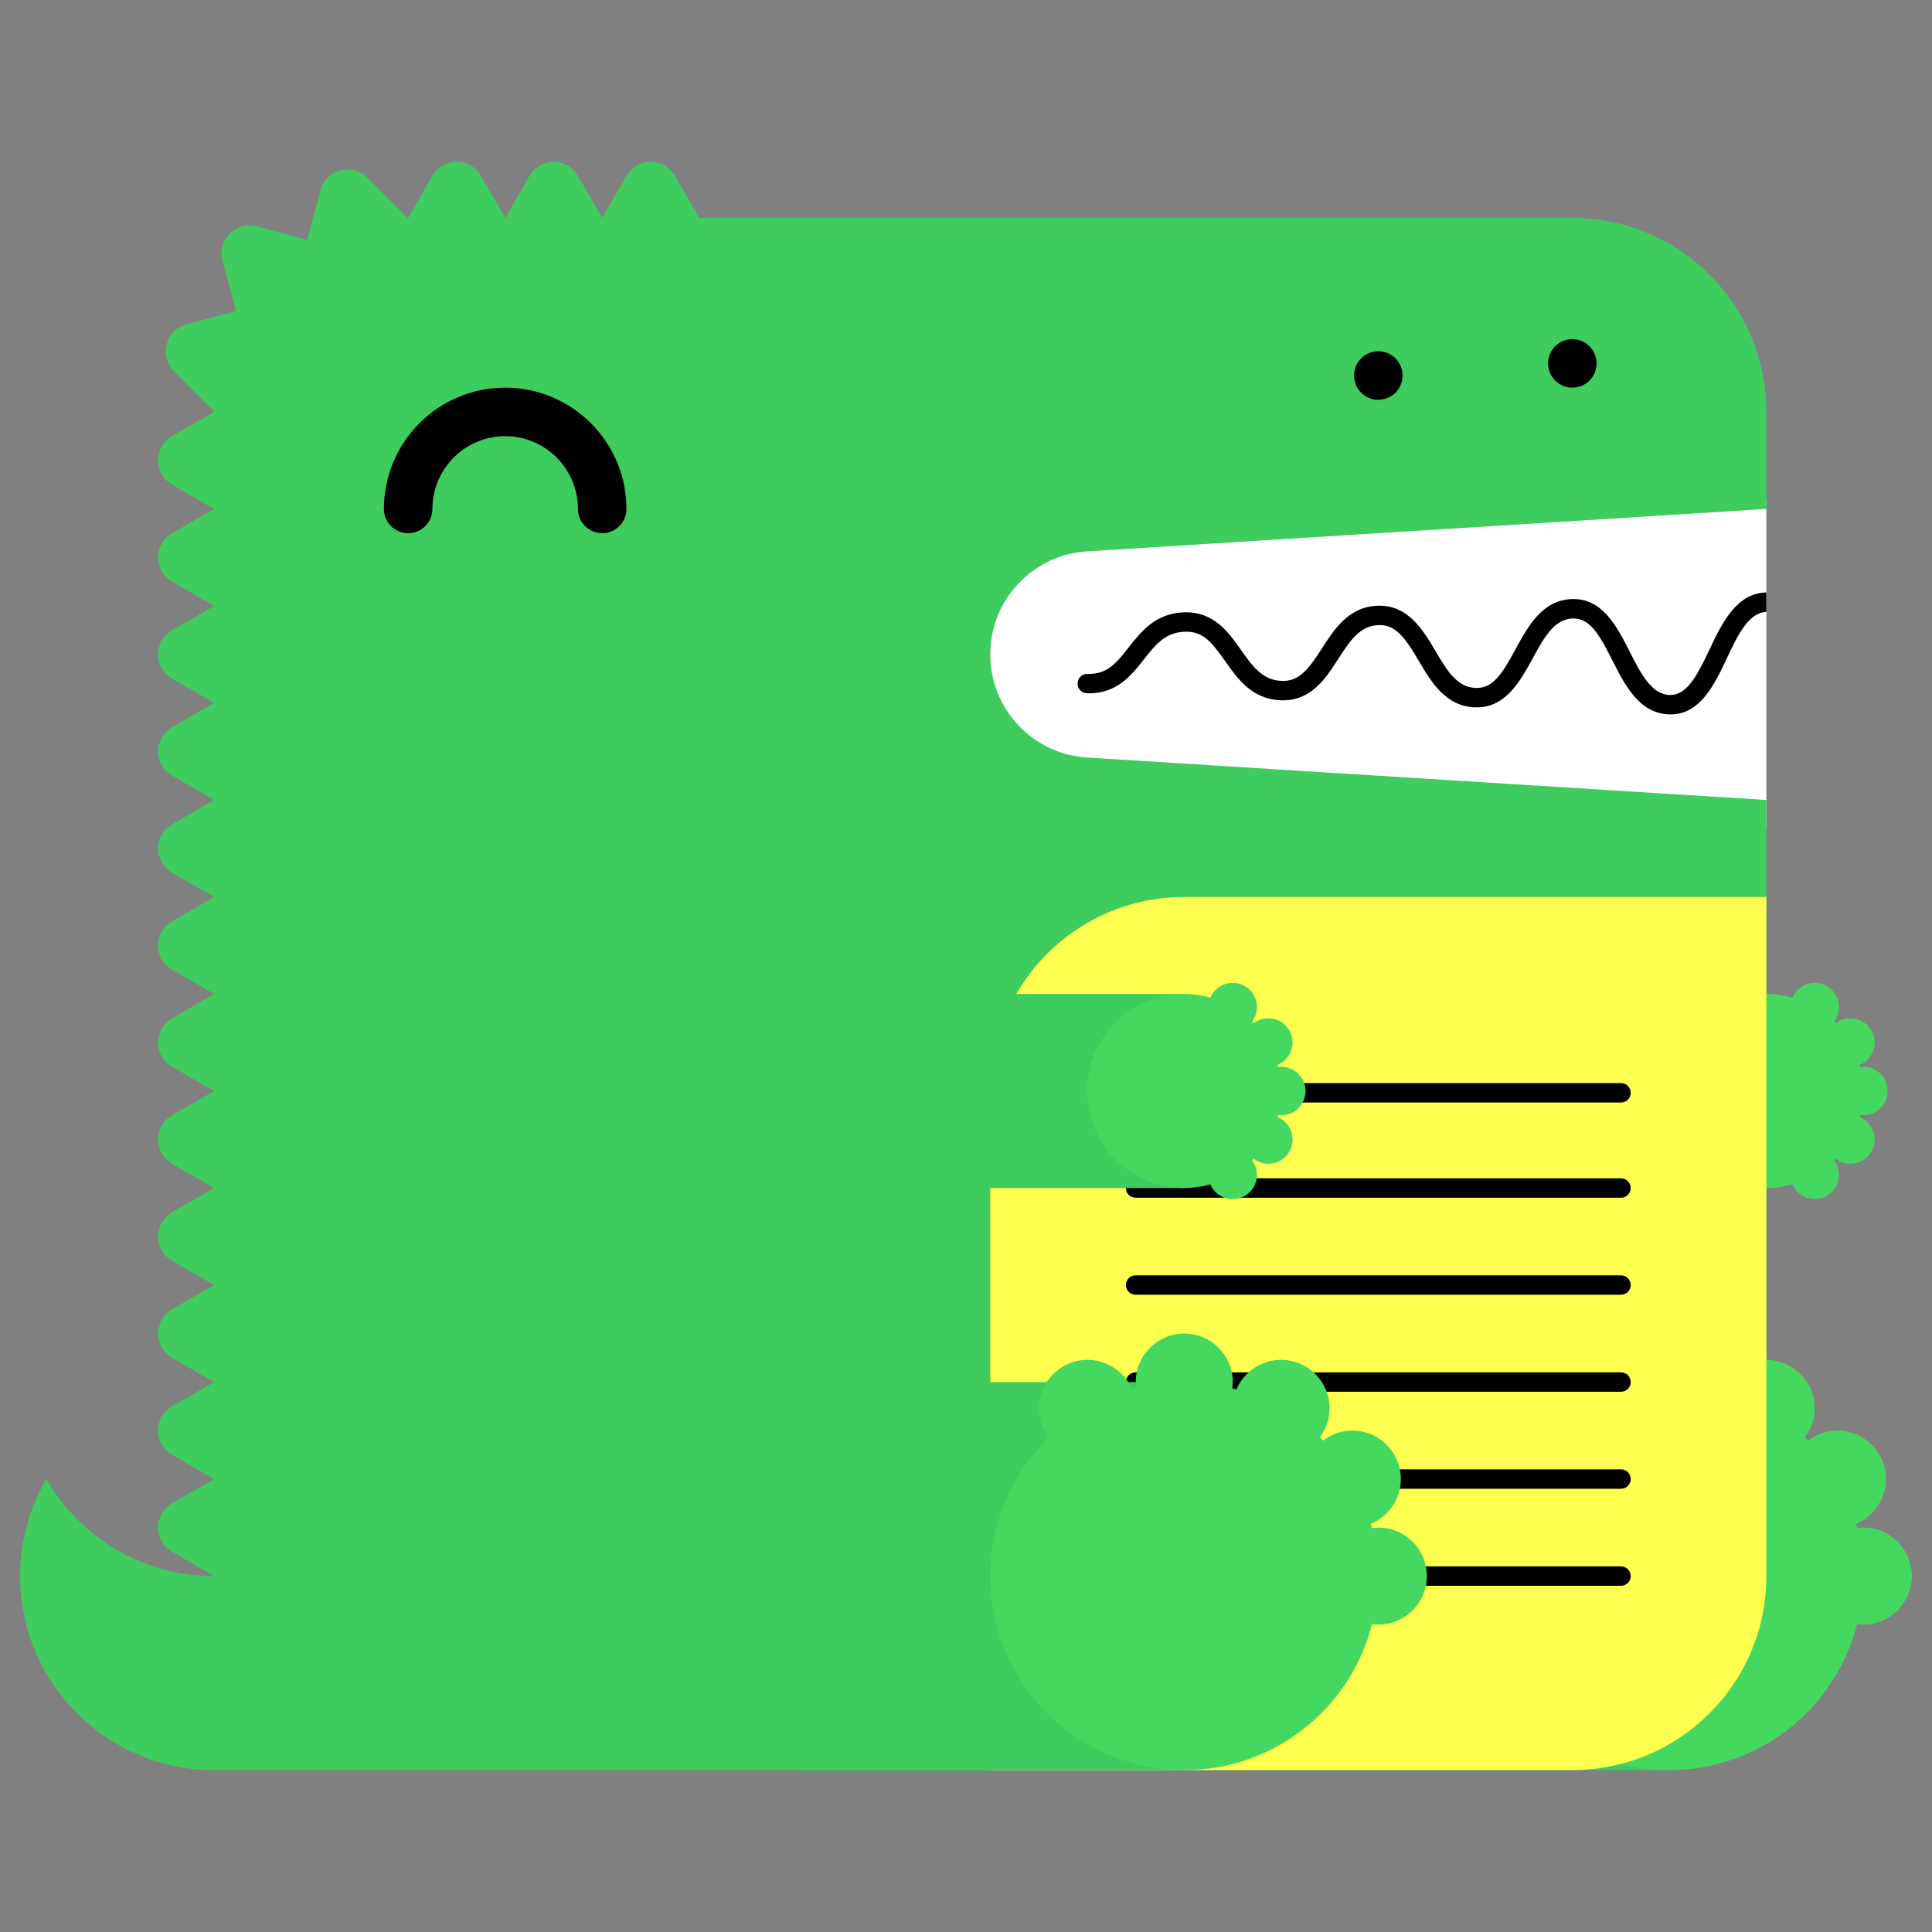 <svg xmlns="http://www.w3.org/2000/svg" fill="none" viewBox="0 0 999 999" id="Docusaurus--Streamline-Svg-Logos.svg" height="999" width="999"><rect x="0" y="0" width="999" height="999" fill="#808080" stroke="none"/><desc>Docusaurus Streamline Icon: https://streamlinehq.com</desc><path fill="#fff" d="M913.352 258.149H491.979v170.556h421.373V258.149Z" stroke-width="1"></path><path fill="#3ECC5F" d="M110.733 814.962c-37.111 0 -69.441 -20.202 -86.798 -50.164C15.382 779.567 10.406 796.667 10.406 814.962c0 55.41 44.916 100.327 100.327 100.327h100.328v-100.327H110.733Z" stroke-width="1"></path><path fill="#3ECC5F" d="M562.111 285.115 913.357 263.164v-50.163c0 -55.411 -44.922 -100.328 -100.328 -100.328H361.558l-12.541 -21.72c-5.578 -9.656 -19.509 -9.656 -25.082 0l-12.541 21.72 -12.541 -21.72c-5.579 -9.656 -19.509 -9.656 -25.082 0l-12.541 21.72 -12.541 -21.72c-5.579 -9.656 -19.509 -9.656 -25.082 0l-12.541 21.72c-0.11 0 -0.215 0.016 -0.326 0.016l-20.778 -20.773c-7.881 -7.881 -21.335 -4.279 -24.224 6.491l-6.863 25.604 -26.05 -6.983c-10.769 -2.885 -20.622 6.967 -17.732 17.737l6.977 26.05 -25.598 6.857c-10.77 2.89 -14.377 16.348 -6.496 24.23l20.772 20.777c0 0.105 -0.009 0.211 -0.009 0.322L89.015 225.541c-9.651 5.573 -9.651 19.509 0 25.081l21.726 12.542 -21.726 12.541c-9.651 5.574 -9.651 19.509 0 25.082l21.726 12.541 -21.726 12.541c-9.651 5.574 -9.651 19.509 0 25.082l21.726 12.541 -21.726 12.541c-9.651 5.574 -9.651 19.509 0 25.082l21.726 12.541 -21.726 12.541c-9.651 5.574 -9.651 19.509 0 25.082l21.726 12.541 -21.726 12.542c-9.651 5.573 -9.651 19.509 0 25.081l21.726 12.541 -21.726 12.542c-9.651 5.573 -9.651 19.509 0 25.081l21.726 12.542 -21.726 12.541c-9.651 5.573 -9.651 19.509 0 25.081l21.726 12.542 -21.726 12.541c-9.651 5.574 -9.651 19.509 0 25.081l21.726 12.542 -21.726 12.541c-9.651 5.574 -9.651 19.509 0 25.082l21.726 12.541 -21.726 12.541c-9.651 5.574 -9.651 19.509 0 25.082l21.726 12.541 -21.726 12.541c-9.651 5.574 -9.651 19.509 0 25.082l21.726 12.541c0 55.411 44.915 100.327 100.327 100.327h601.961c55.406 0 100.328 -44.915 100.328 -100.327V413.654l-351.245 -21.951c-28.142 -1.761 -50.062 -25.097 -50.062 -53.295 0 -28.197 21.921 -51.533 50.062 -53.294Z" stroke-width="1"></path><path fill="#3ECC5F" d="M712.696 915.286h150.49V714.632H712.696v200.654Z" stroke-width="1"></path><path fill="#44D860" d="M963.517 789.878c-1.099 0 -2.148 0.185 -3.206 0.322 -0.19 -0.752 -0.37 -1.51 -0.582 -2.262 9.06 -3.783 15.425 -12.712 15.425 -23.14 0 -13.856 -11.226 -25.082 -25.081 -25.082 -5.709 0 -10.911 1.987 -15.13 5.197 -0.557 -0.567 -1.113 -1.129 -1.681 -1.686 3.145 -4.194 5.072 -9.34 5.072 -14.984 0 -13.855 -11.227 -25.081 -25.082 -25.081 -10.358 0 -19.247 6.285 -23.071 15.255 -0.742 -0.21 -1.489 -0.386 -2.232 -0.577 0.136 -1.058 0.322 -2.107 0.322 -3.206 0 -13.855 -11.226 -25.081 -25.082 -25.081 -13.855 0 -25.081 11.226 -25.081 25.081 0 1.099 0.185 2.148 0.321 3.206 -0.742 0.19 -1.489 0.366 -2.232 0.577 -3.822 -8.969 -12.711 -15.255 -23.07 -15.255 -13.856 0 -25.082 11.226 -25.082 25.081 0 5.644 1.926 10.79 5.072 14.984 -18.646 18.219 -30.254 43.607 -30.254 71.734 0 55.41 44.916 100.327 100.327 100.327 46.848 0 86.081 -32.155 97.122 -75.566 1.058 0.135 2.107 0.321 3.206 0.321 13.855 0 25.081 -11.226 25.081 -25.081 0 -13.856 -11.226 -25.082 -25.081 -25.082Z" stroke-width="1"></path><path fill="#3ECC5F" d="M762.862 614.306h150.49v-100.327H762.862v100.327Z" stroke-width="1"></path><path fill="#44D860" d="M963.517 576.683c6.928 0 12.542 -5.614 12.542 -12.542 0 -6.927 -5.613 -12.541 -12.542 -12.541 -0.546 0 -1.073 0.096 -1.599 0.16 -0.101 -0.376 -0.186 -0.752 -0.291 -1.128 4.525 -1.892 7.71 -6.361 7.71 -11.573 0 -6.927 -5.613 -12.542 -12.541 -12.542 -2.854 0 -5.458 0.989 -7.564 2.598 -0.276 -0.285 -0.557 -0.566 -0.843 -0.842 1.574 -2.093 2.538 -4.67 2.538 -7.495 0 -6.923 -5.613 -12.542 -12.541 -12.542 -5.182 0 -9.627 3.146 -11.538 7.63 -4.299 -1.199 -8.808 -1.891 -13.494 -1.891 -27.7 0 -50.163 22.463 -50.163 50.163s22.463 50.163 50.163 50.163c4.686 0 9.195 -0.692 13.494 -1.891 1.912 4.485 6.356 7.63 11.538 7.63 6.927 0 12.541 -5.618 12.541 -12.541 0 -2.824 -0.964 -5.403 -2.538 -7.495 0.286 -0.276 0.567 -0.557 0.843 -0.843 2.106 1.61 4.71 2.598 7.564 2.598 6.927 0 12.541 -5.613 12.541 -12.541 0 -5.212 -3.185 -9.682 -7.71 -11.573 0.105 -0.372 0.19 -0.752 0.291 -1.129 0.527 0.066 1.053 0.161 1.599 0.161Z" stroke-width="1"></path><path fill="#000" d="M311.384 275.703c-6.927 0 -12.541 -5.614 -12.541 -12.542 0 -20.747 -16.875 -37.623 -37.623 -37.623 -20.748 0 -37.623 16.876 -37.623 37.623 0 6.927 -5.613 12.542 -12.541 12.542 -6.927 0 -12.541 -5.614 -12.541 -12.542 0 -34.578 28.126 -62.704 62.704 -62.704s62.704 28.126 62.704 62.704c0 6.927 -5.613 12.542 -12.541 12.542Z" stroke-width="1"></path><path fill="#FFFF50" d="M512.046 915.286h300.98c55.411 0 100.328 -44.916 100.328 -100.327V463.815H612.372c-55.41 0 -100.327 44.916 -100.327 100.327v351.144Z" stroke-width="1"></path><path fill="#000" d="M838.201 619.324H587.187c-2.774 0 -5.017 -2.242 -5.017 -5.016 0 -2.774 2.243 -5.017 5.017 -5.017h251.013c2.773 0 5.016 2.243 5.016 5.017 0 2.774 -2.243 5.016 -5.016 5.016Z" stroke-width="1"></path><path fill="#000" d="M838.201 719.649H587.187c-2.774 0 -5.017 -2.243 -5.017 -5.016 0 -2.774 2.243 -5.017 5.017 -5.017h251.013c2.773 0 5.016 2.243 5.016 5.017 0 2.773 -2.243 5.016 -5.016 5.016Z" stroke-width="1"></path><path fill="#000" d="M838.201 819.977H587.187c-2.774 0 -5.017 -2.243 -5.017 -5.016 0 -2.774 2.243 -5.017 5.017 -5.017h251.013c2.773 0 5.016 2.243 5.016 5.017 0 2.773 -2.243 5.016 -5.016 5.016Z" stroke-width="1"></path><path fill="#000" d="M838.201 570.09H587.187c-2.774 0 -5.017 -2.247 -5.017 -5.016 0 -2.774 2.243 -5.017 5.017 -5.017h251.013c2.773 0 5.016 2.243 5.016 5.017 0 2.769 -2.243 5.016 -5.016 5.016Z" stroke-width="1"></path><path fill="#000" d="M838.201 669.486H587.187c-2.774 0 -5.017 -2.243 -5.017 -5.017 0 -2.774 2.243 -5.017 5.017 -5.017h251.013c2.773 0 5.016 2.243 5.016 5.017 0 2.774 -2.243 5.017 -5.016 5.017Z" stroke-width="1"></path><path fill="#000" d="M838.201 769.814H587.187c-2.774 0 -5.017 -2.243 -5.017 -5.017 0 -2.774 2.243 -5.016 5.017 -5.016h251.013c2.773 0 5.016 2.242 5.016 5.016 0 2.774 -2.243 5.017 -5.016 5.017Z" stroke-width="1"></path><path fill="#000" d="M913.346 306.36c-0.06 0 -0.11 -0.03 -0.171 -0.025 -15.501 0.527 -22.834 16.032 -29.306 29.711 -6.752 14.292 -11.973 23.592 -20.532 23.311 -9.476 -0.34 -14.893 -11.045 -20.632 -22.378 -6.591 -13.008 -14.116 -27.765 -29.913 -27.213 -15.279 0.521 -22.638 14.015 -29.129 25.919 -6.908 12.682 -11.608 20.392 -20.673 20.036 -9.666 -0.352 -14.803 -9.056 -20.747 -19.128 -6.627 -11.217 -14.287 -23.828 -29.777 -23.396 -15.018 0.517 -22.397 11.964 -28.909 22.072 -6.888 10.685 -11.713 17.196 -20.894 16.81 -9.897 -0.356 -15.009 -7.575 -20.923 -15.937 -6.642 -9.396 -14.126 -20.03 -29.571 -19.514 -14.688 0.502 -22.067 9.878 -28.573 18.15 -6.18 7.845 -11.006 14.056 -21.214 13.664 -2.769 -0.11 -5.091 2.061 -5.192 4.836 -0.105 2.764 2.061 5.092 4.831 5.197 15.135 0.507 22.799 -9.035 29.456 -17.492 5.905 -7.505 11.001 -13.981 21.034 -14.322 9.661 -0.411 14.191 5.593 21.044 15.275 6.506 9.2 13.89 19.633 28.748 20.17 15.566 0.521 23.055 -11.111 29.687 -21.405 5.929 -9.2 11.046 -17.141 20.818 -17.477 8.994 -0.336 13.89 6.772 20.793 18.466 6.506 11.02 13.876 23.506 29.029 24.058 15.676 0.541 23.247 -13.148 29.843 -25.258 5.713 -10.474 11.106 -20.371 20.662 -20.697 8.994 -0.21 13.685 8.001 20.622 21.721 6.482 12.807 13.831 27.313 29.221 27.871 0.286 0.009 0.567 0.015 0.848 0.015 15.37 0 22.664 -15.425 29.12 -29.065 5.713 -12.089 11.121 -23.482 20.401 -23.943V306.36Z" stroke-width="1"></path><path fill="#3ECC5F" d="M411.718 915.286h200.653V714.632h-200.653v200.654Z" stroke-width="1"></path><path fill="#44D860" d="M712.699 789.878c-1.098 0 -2.147 0.185 -3.205 0.322 -0.19 -0.752 -0.372 -1.51 -0.582 -2.262 9.06 -3.783 15.425 -12.712 15.425 -23.14 0 -13.856 -11.227 -25.082 -25.082 -25.082 -5.709 0 -10.91 1.987 -15.129 5.197 -0.558 -0.567 -1.115 -1.129 -1.681 -1.686 3.145 -4.194 5.071 -9.34 5.071 -14.984 0 -13.855 -11.226 -25.081 -25.081 -25.081 -10.359 0 -19.248 6.285 -23.071 15.255 -0.742 -0.21 -1.49 -0.386 -2.232 -0.577 0.135 -1.058 0.322 -2.107 0.322 -3.206 0 -13.855 -11.227 -25.081 -25.082 -25.081s-25.082 11.226 -25.082 25.081c0 1.099 0.186 2.148 0.322 3.206 -0.743 0.19 -1.49 0.366 -2.232 0.577 -3.822 -8.969 -12.711 -15.255 -23.071 -15.255 -13.855 0 -25.081 11.226 -25.081 25.081 0 5.644 1.926 10.79 5.071 14.984 -18.646 18.219 -30.253 43.607 -30.253 71.734 0 55.41 44.916 100.327 100.327 100.327 46.848 0 86.081 -32.155 97.122 -75.566 1.058 0.135 2.107 0.321 3.205 0.321 13.855 0 25.082 -11.226 25.082 -25.081 0 -13.856 -11.227 -25.082 -25.082 -25.082Z" stroke-width="1"></path><path fill="#3ECC5F" d="M411.718 614.306h200.653v-100.327h-200.653v100.327Z" stroke-width="1"></path><path fill="#44D860" d="M662.534 576.683c6.927 0 12.541 -5.614 12.541 -12.542 0 -6.927 -5.613 -12.541 -12.541 -12.541 -0.546 0 -1.074 0.096 -1.6 0.16 -0.1 -0.376 -0.185 -0.752 -0.29 -1.128 4.525 -1.892 7.71 -6.361 7.71 -11.573 0 -6.927 -5.613 -12.542 -12.541 -12.542 -2.854 0 -5.458 0.989 -7.565 2.598 -0.276 -0.285 -0.557 -0.566 -0.843 -0.842 1.576 -2.093 2.539 -4.67 2.539 -7.495 0 -6.923 -5.614 -12.542 -12.542 -12.542 -5.181 0 -9.626 3.146 -11.537 7.63 -4.299 -1.199 -8.809 -1.891 -13.494 -1.891 -27.7 0 -50.163 22.463 -50.163 50.163s22.463 50.163 50.163 50.163c4.685 0 9.195 -0.692 13.494 -1.891 1.912 4.485 6.356 7.63 11.537 7.63 6.927 0 12.542 -5.618 12.542 -12.541 0 -2.824 -0.964 -5.403 -2.539 -7.495 0.286 -0.276 0.567 -0.557 0.843 -0.843 2.107 1.61 4.711 2.598 7.565 2.598 6.927 0 12.541 -5.613 12.541 -12.541 0 -5.212 -3.185 -9.682 -7.71 -11.573 0.105 -0.372 0.19 -0.752 0.29 -1.129 0.527 0.066 1.054 0.161 1.6 0.161Z" stroke-width="1"></path><path fill="#000" d="M712.697 206.732c-0.803 0 -1.656 -0.101 -2.458 -0.252 -0.803 -0.15 -1.611 -0.401 -2.358 -0.701 -0.752 -0.302 -1.455 -0.702 -2.162 -1.154 -0.651 -0.452 -1.299 -1.003 -1.906 -1.555 -0.546 -0.603 -1.098 -1.204 -1.549 -1.906 -0.452 -0.702 -0.853 -1.405 -1.159 -2.157 -0.296 -0.752 -0.546 -1.555 -0.697 -2.358 -0.15 -0.802 -0.251 -1.655 -0.251 -2.458 0 -0.802 0.101 -1.656 0.251 -2.458 0.151 -0.802 0.402 -1.555 0.697 -2.357 0.306 -0.753 0.708 -1.455 1.159 -2.157 0.452 -0.652 1.003 -1.305 1.549 -1.906 0.608 -0.552 1.255 -1.104 1.906 -1.555 0.708 -0.452 1.41 -0.853 2.162 -1.154 0.747 -0.301 1.555 -0.552 2.358 -0.702 1.605 -0.351 3.26 -0.351 4.916 0 0.797 0.151 1.605 0.402 2.357 0.702 0.747 0.301 1.455 0.702 2.157 1.154 0.652 0.451 1.3 1.003 1.906 1.555 0.552 0.601 1.103 1.254 1.555 1.906 0.452 0.702 0.853 1.404 1.154 2.157 0.301 0.802 0.552 1.555 0.702 2.357 0.146 0.802 0.251 1.656 0.251 2.458 0 3.311 -1.36 6.572 -3.662 8.88 -0.607 0.552 -1.254 1.103 -1.906 1.555 -0.702 0.452 -1.41 0.852 -2.157 1.154 -0.752 0.301 -1.56 0.552 -2.357 0.701 -0.803 0.151 -1.656 0.252 -2.458 0.252Z" stroke-width="1"></path><path fill="#000" d="M813.025 200.459c-3.311 0 -6.522 -1.355 -8.884 -3.662 -0.547 -0.603 -1.099 -1.254 -1.551 -1.906 -0.452 -0.702 -0.852 -1.405 -1.159 -2.157 -0.296 -0.752 -0.546 -1.555 -0.697 -2.358 -0.15 -0.802 -0.251 -1.655 -0.251 -2.458 0 -3.31 1.355 -6.521 3.658 -8.879 0.607 -0.552 1.254 -1.103 1.905 -1.555 0.708 -0.452 1.41 -0.853 2.162 -1.154 0.747 -0.301 1.555 -0.552 2.358 -0.702 1.605 -0.351 3.31 -0.351 4.916 0 0.797 0.151 1.605 0.402 2.357 0.702 0.748 0.301 1.455 0.702 2.157 1.154 0.652 0.452 1.3 1.003 1.906 1.555 2.303 2.358 3.662 5.568 3.662 8.879 0 0.803 -0.105 1.656 -0.251 2.458 -0.151 0.803 -0.402 1.606 -0.702 2.358 -0.351 0.752 -0.702 1.455 -1.154 2.157 -0.451 0.652 -1.003 1.304 -1.555 1.906 -0.607 0.552 -1.254 1.103 -1.906 1.555 -0.702 0.452 -1.409 0.853 -2.157 1.154 -0.752 0.301 -1.56 0.552 -2.357 0.702 -0.803 0.15 -1.656 0.251 -2.458 0.251Z" stroke-width="1"></path></svg>